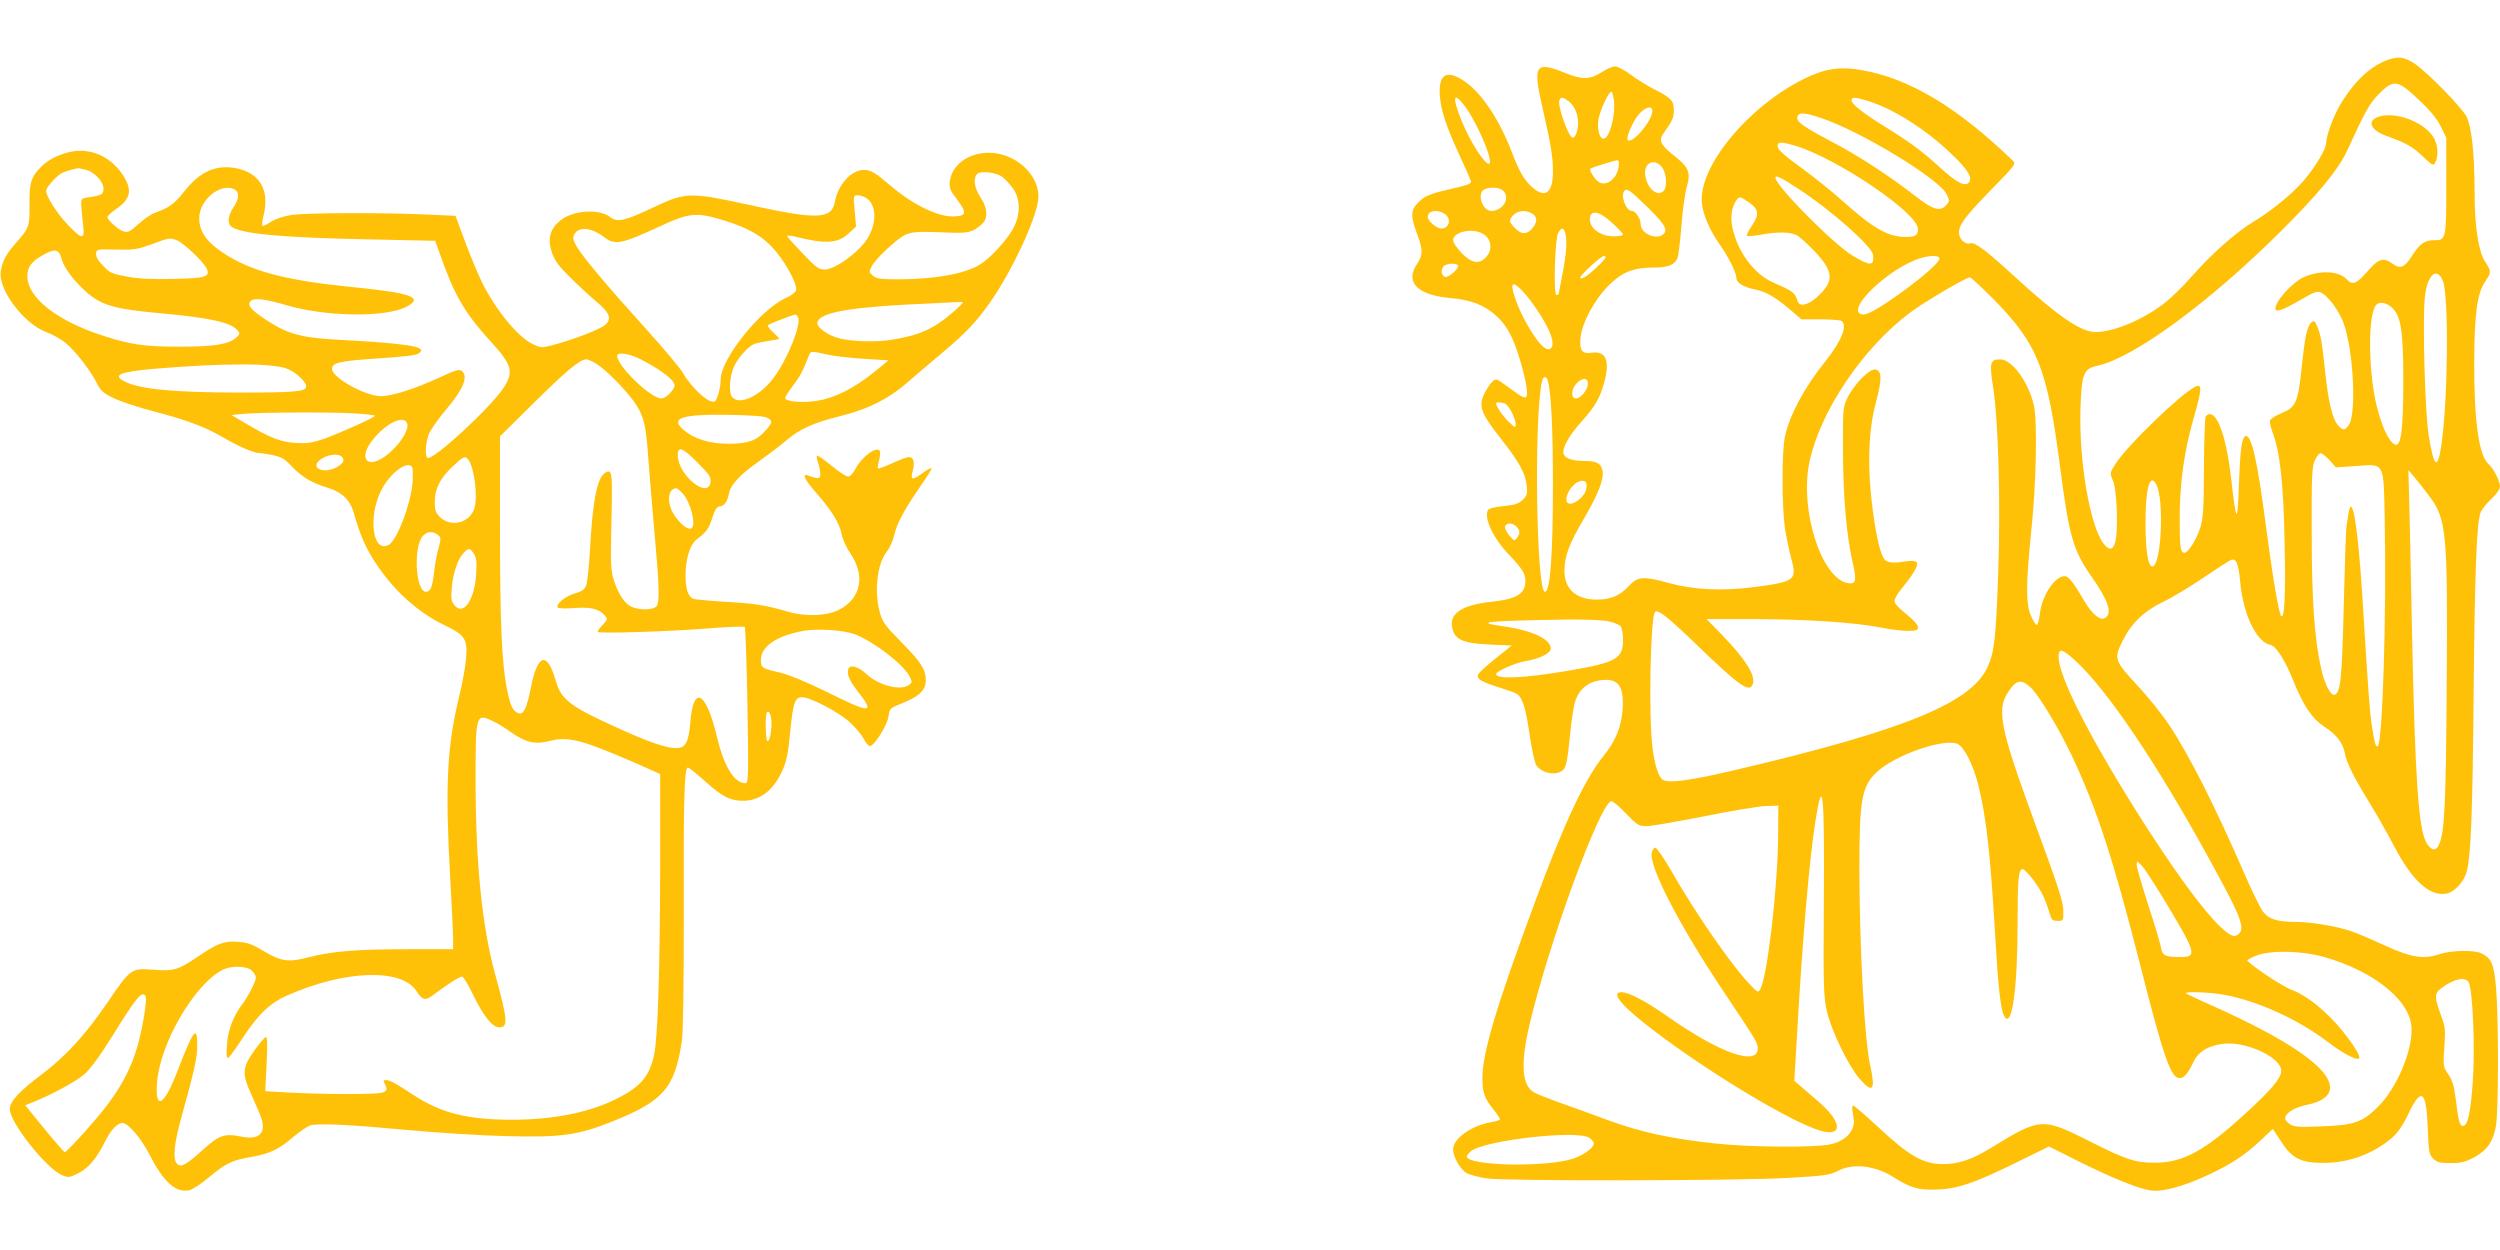 <?xml version="1.0" standalone="no"?>
<!DOCTYPE svg PUBLIC "-//W3C//DTD SVG 20010904//EN"
 "http://www.w3.org/TR/2001/REC-SVG-20010904/DTD/svg10.dtd">
<svg version="1.0" xmlns="http://www.w3.org/2000/svg"
 width="1280pt" height="640pt" viewBox="0 0 1280 640"
 preserveAspectRatio="xMidYMid meet">
<g transform="translate(0,640) scale(0.1,-0.1)"
fill="#ffc107" stroke="none">
<path d="M12233 6096 c-86 -28 -167 -99 -239 -212 -41 -63 -83 -173 -84 -215
0 -32 -54 -122 -116 -195 -57 -66 -164 -154 -259 -211 -89 -54 -211 -162 -315
-280 -44 -51 -109 -113 -143 -139 -113 -85 -256 -144 -349 -144 -73 0 -191 81
-403 275 -157 144 -214 187 -237 179 -26 -8 -58 22 -58 55 0 41 32 83 167 222
125 128 126 130 107 148 -282 272 -529 420 -772 462 -112 20 -187 8 -294 -44
-290 -143 -546 -455 -524 -640 6 -58 43 -142 92 -210 40 -56 84 -143 84 -168
0 -27 34 -48 95 -61 59 -12 104 -38 192 -113 l46 -40 96 0 c53 0 102 -4 109
-8 33 -22 1 -103 -83 -208 -106 -132 -182 -273 -206 -384 -17 -77 -16 -363 0
-470 7 -44 21 -113 32 -153 30 -113 22 -120 -191 -148 -162 -21 -311 -14 -435
21 -131 36 -160 34 -205 -15 -46 -50 -94 -70 -165 -70 -105 0 -165 53 -165
147 0 75 23 137 100 268 75 128 105 207 94 249 -8 35 -32 46 -93 46 -59 0 -96
12 -105 35 -10 28 27 96 92 167 70 78 96 123 118 209 27 106 4 154 -68 143
-47 -8 -62 12 -56 76 8 77 70 194 143 267 70 70 127 93 231 93 75 0 109 14
123 49 5 14 14 89 20 166 6 77 18 166 27 197 22 75 11 102 -66 162 -68 54 -79
77 -53 113 46 64 53 81 53 119 0 49 -14 63 -102 108 -35 17 -88 51 -119 74
-31 23 -67 42 -80 42 -13 0 -44 -14 -69 -30 -56 -37 -99 -39 -180 -6 -161 66
-174 47 -121 -182 41 -179 52 -242 52 -317 1 -109 -37 -142 -101 -88 -43 36
-71 82 -109 183 -62 163 -151 298 -236 359 -96 69 -142 44 -133 -72 7 -77 34
-158 103 -307 30 -64 55 -122 57 -129 2 -10 -20 -19 -72 -31 -137 -31 -163
-41 -197 -75 -41 -41 -42 -70 -8 -161 31 -83 31 -110 0 -156 -63 -93 2 -159
171 -174 106 -9 177 -37 236 -92 56 -52 88 -114 123 -234 31 -106 41 -173 27
-182 -5 -3 -24 4 -41 17 -17 12 -49 35 -71 51 -39 28 -41 28 -60 11 -11 -10
-29 -38 -41 -62 -30 -63 -18 -97 86 -230 95 -121 126 -177 132 -243 4 -39 1
-48 -21 -70 -21 -19 -42 -26 -97 -31 -44 -4 -75 -12 -80 -20 -24 -37 25 -144
107 -229 69 -73 84 -97 84 -135 0 -65 -44 -92 -172 -106 -154 -16 -221 -61
-202 -137 14 -58 56 -76 191 -82 l113 -5 -81 -65 c-44 -35 -85 -72 -90 -82
-12 -23 14 -39 111 -69 41 -13 81 -27 88 -33 28 -20 44 -72 63 -204 11 -75 26
-147 35 -160 29 -44 108 -56 139 -22 14 16 21 52 32 162 7 79 20 164 29 190
19 58 62 94 121 104 96 15 128 -23 121 -145 -5 -89 -37 -167 -96 -239 -95
-115 -203 -344 -352 -748 -197 -531 -270 -774 -270 -902 0 -78 9 -103 59 -166
17 -21 31 -42 31 -46 0 -5 -19 -11 -42 -15 -102 -16 -198 -84 -198 -139 0 -42
39 -108 73 -124 16 -8 58 -19 95 -25 92 -15 1273 -13 1547 2 190 11 215 15
257 37 78 40 191 26 286 -35 79 -50 119 -63 200 -62 118 1 201 28 440 146
l153 75 147 -74 c175 -87 310 -142 373 -151 60 -9 167 20 292 78 122 57 190
102 269 176 l65 61 42 -64 c56 -88 103 -111 221 -110 129 1 250 46 348 129 29
26 55 63 82 120 67 141 93 124 100 -71 5 -122 7 -135 28 -156 19 -19 33 -23
90 -23 55 0 76 6 121 30 65 36 96 80 110 159 14 75 14 553 1 706 -11 124 -23
153 -75 179 -38 18 -155 16 -217 -5 -81 -27 -145 -16 -277 45 -63 29 -139 62
-170 72 -76 27 -209 49 -290 49 -91 0 -136 14 -165 53 -13 18 -57 106 -96 197
-148 340 -280 602 -385 760 -35 52 -108 144 -164 203 -115 124 -119 135 -73
226 45 91 109 152 208 200 49 23 142 80 208 125 67 45 129 85 138 89 28 10 39
-18 48 -115 15 -165 84 -307 155 -320 28 -5 76 -80 119 -189 50 -123 95 -190
157 -230 61 -39 94 -82 104 -133 8 -49 46 -125 128 -258 35 -57 90 -154 123
-217 93 -179 184 -263 270 -246 41 7 90 61 104 114 21 81 30 302 35 916 6 617
15 868 36 922 5 14 30 45 54 68 27 25 45 50 45 64 0 28 -32 91 -59 115 -49 45
-74 219 -73 521 1 249 15 354 57 415 31 45 31 51 -1 100 -34 50 -54 181 -54
350 0 198 -15 341 -41 392 -23 47 -204 231 -266 272 -50 33 -79 38 -130 22z
m151 -207 c59 -55 94 -98 113 -137 l28 -57 0 -246 c0 -275 -1 -279 -64 -279
-47 0 -71 -17 -111 -79 -38 -60 -60 -70 -99 -42 -49 35 -72 28 -130 -39 -56
-64 -77 -72 -106 -40 -38 42 -131 48 -215 13 -58 -23 -150 -123 -150 -163 0
-21 37 -9 124 42 84 48 91 50 115 37 36 -21 86 -90 110 -153 50 -134 67 -459
28 -520 -21 -31 -30 -32 -55 -5 -29 31 -51 119 -67 274 -17 160 -22 187 -41
234 -12 28 -16 31 -29 21 -22 -19 -34 -71 -50 -229 -19 -181 -30 -207 -105
-237 -30 -12 -56 -29 -58 -38 -2 -9 6 -40 17 -70 35 -93 53 -262 58 -552 6
-267 0 -395 -17 -378 -13 13 -45 204 -80 473 -43 327 -73 458 -103 448 -19 -6
-27 -64 -34 -252 -7 -200 -13 -197 -38 23 -23 209 -67 342 -111 342 -7 0 -16
-6 -21 -12 -4 -7 -8 -125 -9 -263 0 -209 -4 -259 -18 -305 -20 -62 -62 -130
-81 -130 -21 0 -25 26 -25 170 0 185 22 345 71 518 44 152 45 181 7 161 -79
-41 -349 -303 -406 -393 -30 -46 -30 -48 -15 -84 11 -24 18 -78 21 -158 6
-173 -17 -232 -67 -168 -70 89 -127 420 -119 690 6 182 15 206 89 222 188 42
576 328 940 691 192 191 293 315 337 411 90 197 115 242 163 290 75 75 95 72
203 -31z m-4121 0 c10 -78 -22 -199 -53 -199 -20 0 -32 44 -27 92 6 46 52 148
67 148 4 0 10 -19 13 -41z m-759 -38 c39 -53 96 -170 117 -239 39 -132 -77 16
-143 183 -45 115 -34 138 26 56z m524 33 c46 -32 65 -108 42 -169 -5 -14 -14
-23 -20 -20 -24 15 -76 165 -66 191 7 18 16 18 44 -2z m1533 0 c129 -39 297
-144 429 -271 84 -79 111 -123 91 -147 -20 -24 -64 -1 -151 79 -86 79 -158
132 -285 210 -101 62 -165 112 -165 131 0 18 14 18 81 -2z m-1101 -52 c0 -50
-103 -172 -126 -149 -11 11 26 96 58 133 33 37 68 45 68 16z m866 -37 c205
-69 604 -312 641 -390 16 -33 15 -36 -2 -55 -32 -35 -67 -25 -157 45 -135 105
-294 209 -438 284 -145 77 -176 100 -167 125 9 22 36 20 123 -9z m-135 -141
c214 -64 629 -345 629 -426 0 -34 -13 -42 -70 -41 -86 2 -162 46 -315 183 -55
50 -152 127 -215 173 -79 56 -116 90 -118 105 -4 27 13 28 89 6z m-904 -110
c-11 -68 -73 -106 -111 -68 -20 19 -39 54 -34 60 6 6 121 42 137 43 10 1 12
-8 8 -35z m222 0 c25 -32 29 -105 6 -124 -32 -27 -81 15 -91 81 -11 64 46 93
85 43z m696 -109 c167 -108 381 -297 385 -340 6 -57 -12 -59 -100 -7 -98 57
-400 361 -400 403 0 14 31 -1 115 -56z m-1513 -8 c45 -35 6 -107 -57 -107 -45
0 -74 88 -37 109 24 14 74 13 94 -2z m731 -76 c96 -93 116 -123 97 -146 -32
-38 -120 -4 -120 48 0 28 -26 67 -45 67 -30 0 -60 81 -38 103 13 14 25 6 106
-72z m530 14 c52 -36 56 -63 17 -120 -18 -26 -29 -49 -26 -52 3 -4 35 -1 70 5
85 16 151 15 185 -2 15 -8 57 -46 94 -85 97 -104 99 -152 8 -234 -45 -40 -88
-49 -97 -19 -14 44 -23 51 -124 95 -99 43 -184 158 -210 282 -12 56 -3 111 23
143 13 17 17 16 60 -13z m-1555 -61 c35 -24 23 -74 -19 -74 -24 0 -69 39 -69
60 0 32 51 40 88 14z m450 0 c25 -17 23 -44 -5 -76 -26 -29 -54 -29 -84 2 -34
34 -36 43 -9 70 24 24 67 26 98 4z m406 -45 c31 -28 56 -55 56 -60 0 -5 -21
-9 -48 -9 -65 0 -121 39 -122 86 0 52 46 46 114 -17z m-240 -51 c11 -41 6
-106 -14 -210 -11 -57 -20 -104 -20 -105 0 -2 -5 -3 -11 -3 -16 0 -8 288 9
318 7 12 17 22 21 22 5 0 11 -10 15 -22z m-425 -3 c47 -24 56 -83 19 -122 -35
-38 -74 -31 -125 22 -24 25 -43 54 -43 65 0 42 94 64 149 35z m631 -123 c0
-11 -81 -88 -107 -101 -40 -20 -25 5 33 58 53 48 74 61 74 43z m1710 -6 c0
-39 -333 -286 -386 -286 -109 0 87 208 263 279 58 24 123 27 123 7z m-2465
-35 c8 -13 -46 -62 -65 -59 -19 4 -25 35 -10 53 14 17 66 20 75 6z m5042 -78
c32 -75 27 -613 -8 -848 -19 -124 -38 -107 -64 55 -19 118 -32 579 -20 704 11
117 60 164 92 89z m-2295 -100 c224 -230 271 -350 338 -872 44 -335 65 -409
155 -538 90 -128 112 -192 73 -217 -25 -15 -65 18 -105 85 -56 96 -82 129
-102 129 -51 0 -116 -98 -127 -194 -4 -31 -11 -56 -16 -56 -5 0 -18 21 -29 46
-27 60 -27 157 1 434 26 249 32 566 13 647 -29 120 -112 233 -172 233 -51 0
-56 -17 -37 -138 28 -174 39 -592 27 -952 -12 -342 -20 -409 -55 -486 -84
-183 -423 -322 -1281 -524 -242 -57 -351 -72 -382 -52 -21 14 -42 77 -52 163
-21 162 -11 672 13 696 14 14 61 -23 194 -150 244 -236 291 -268 307 -217 14
43 -41 129 -161 252 l-76 78 258 0 c265 -1 507 -17 644 -45 41 -8 99 -15 128
-15 45 0 52 3 52 19 0 12 -24 38 -60 67 -38 30 -60 54 -60 67 0 12 18 42 40
68 22 26 49 63 61 84 29 48 17 60 -48 50 -54 -9 -83 -7 -100 7 -22 18 -43 100
-64 252 -29 211 -24 408 15 553 33 123 32 166 -3 171 -29 5 -108 -75 -142
-145 -23 -47 -24 -55 -23 -278 1 -237 19 -434 51 -571 20 -89 15 -108 -29 -99
-135 29 -244 377 -194 618 54 260 275 588 519 769 71 53 284 178 303 178 6 0
62 -53 126 -117z m-2357 -28 c83 -117 116 -208 79 -222 -22 -8 -60 31 -110
117 -48 81 -90 193 -79 211 10 14 56 -30 110 -106z m4395 -13 c43 -44 54 -115
55 -357 0 -203 -7 -306 -24 -333 -23 -38 -77 48 -110 180 -43 167 -49 447 -11
518 15 29 56 25 90 -8z m-4326 -369 c18 -60 27 -238 27 -533 0 -366 -14 -550
-41 -550 -44 0 -57 892 -15 1078 6 26 22 29 29 5z m206 -17 c0 -31 -36 -76
-61 -76 -27 0 -25 47 3 77 29 31 58 30 58 -1z m-425 -102 c20 -8 55 -75 55
-106 0 -20 -2 -20 -36 13 -31 30 -64 78 -64 94 0 7 25 6 45 -1z m4222 -290
l33 -37 103 7 c149 10 141 27 147 -288 9 -464 -11 -1120 -35 -1145 -11 -10
-17 12 -30 96 -13 86 -19 174 -50 673 -22 350 -52 534 -70 424 -3 -22 -8 -52
-11 -69 -3 -16 -9 -199 -14 -405 -9 -374 -16 -447 -47 -457 -19 -7 -51 54 -68
131 -35 152 -49 351 -49 696 -1 295 1 340 16 373 9 20 23 37 29 37 7 0 28 -16
46 -36z m510 -183 c90 -119 96 -183 90 -987 -4 -599 -11 -730 -38 -796 -16
-39 -42 -35 -67 10 -39 70 -57 330 -72 1057 -5 264 -12 563 -14 664 l-5 184
32 -38 c18 -21 51 -63 74 -94z m-4314 44 c-4 -58 -103 -117 -103 -62 0 43 50
100 85 95 16 -2 20 -10 18 -33z m2917 15 c42 -78 26 -420 -20 -420 -22 0 -35
80 -35 220 0 180 22 261 55 200z m-3276 -216 c19 -19 20 -35 3 -58 -13 -17
-15 -16 -40 13 -14 17 -24 38 -21 46 8 20 38 19 58 -1z m467 -484 c30 -6 60
-18 67 -27 6 -9 12 -40 12 -69 0 -97 -35 -116 -280 -158 -230 -39 -370 -45
-370 -17 0 14 100 58 150 66 70 11 130 40 130 64 0 48 -92 92 -234 113 -165
23 -112 29 325 36 81 1 171 -3 200 -8z m2394 -202 c163 -149 414 -520 688
-1019 171 -312 189 -361 137 -389 -47 -25 -214 176 -447 535 -283 439 -463
785 -463 892 0 46 18 42 85 -19z m-222 -144 c44 -46 143 -212 206 -346 127
-270 210 -524 346 -1058 124 -489 160 -590 205 -590 22 0 43 24 70 82 24 52
70 81 146 93 116 18 304 -67 304 -138 0 -36 -50 -96 -180 -215 -210 -193 -322
-255 -465 -255 -101 -1 -148 15 -335 109 -245 123 -252 123 -509 -35 -100 -60
-162 -81 -246 -81 -97 0 -172 43 -324 185 -68 63 -128 115 -133 115 -5 0 -6
-16 -2 -37 3 -21 6 -40 6 -43 0 -58 -48 -104 -125 -120 -81 -16 -405 -14 -582
5 -234 25 -388 59 -564 124 -86 32 -199 73 -251 91 -52 19 -106 40 -119 49
-60 38 -66 149 -20 344 97 413 357 1125 418 1145 7 2 41 -26 75 -62 59 -61 67
-66 106 -66 23 0 155 23 293 50 139 28 281 52 317 53 l65 2 -1 -160 c-3 -267
-55 -716 -92 -781 -10 -17 -14 -15 -53 26 -94 98 -280 367 -403 583 -37 64
-74 117 -81 117 -7 0 -15 -12 -18 -27 -14 -72 147 -381 372 -716 157 -235 171
-257 171 -283 1 -96 -196 -26 -468 166 -106 74 -193 120 -229 120 -63 0 4 -76
182 -210 312 -234 742 -487 860 -505 91 -15 77 57 -29 150 -34 29 -76 66 -95
82 l-34 29 12 205 c29 515 64 921 96 1125 38 240 47 156 43 -431 -3 -413 -1
-468 15 -540 22 -99 111 -283 167 -347 68 -79 84 -61 56 64 -30 132 -55 600
-56 1013 0 348 12 418 87 490 89 86 339 175 414 147 34 -14 82 -106 108 -212
41 -166 61 -344 86 -765 15 -264 28 -384 46 -416 39 -74 69 130 69 476 0 227
5 275 26 275 8 0 34 -27 58 -60 40 -55 57 -90 83 -175 7 -25 14 -30 38 -30 30
0 30 0 29 55 -1 44 -28 127 -133 412 -201 547 -214 621 -135 725 33 44 62 43
107 -3z m697 -1113 c145 -243 149 -261 63 -261 -77 0 -92 7 -99 49 -3 20 -32
118 -65 217 -32 100 -59 193 -59 205 1 23 1 23 30 -8 16 -18 74 -109 130 -202z
m800 -261 c243 -69 425 -210 445 -343 17 -112 -66 -320 -169 -423 -81 -81
-123 -95 -293 -101 -112 -5 -137 -3 -158 11 -14 9 -25 22 -25 29 0 28 47 57
115 71 74 15 115 47 115 87 0 99 -205 241 -603 420 -71 31 -131 60 -134 63
-12 11 126 6 199 -8 172 -33 373 -125 524 -239 90 -69 165 -105 164 -81 -1 19
-38 76 -90 140 -79 96 -179 177 -250 203 -47 17 -184 106 -233 151 -5 4 18 17
50 29 75 27 231 23 343 -9z m740 -130 c20 -37 33 -337 21 -503 -11 -163 -26
-232 -51 -232 -17 0 -23 27 -38 148 -7 58 -17 88 -37 117 -26 38 -27 41 -20
137 6 87 5 105 -15 158 -37 102 -37 119 2 147 62 47 121 59 138 28z m-4502
-796 c12 -8 22 -21 22 -29 0 -23 -59 -64 -114 -80 -149 -43 -536 -33 -536 14
0 4 9 16 19 25 63 57 548 113 609 70z"/>
<path d="M12172 5800 c-54 -22 -32 -68 47 -96 102 -37 133 -55 185 -104 51
-49 55 -50 65 -31 18 34 13 95 -12 132 -54 80 -203 132 -285 99z"/>
<path d="M335 5616 c-60 -19 -96 -40 -132 -78 -45 -47 -53 -77 -52 -188 1
-109 -2 -118 -66 -190 -54 -61 -72 -95 -81 -149 -15 -92 116 -267 232 -311 32
-12 78 -37 100 -56 49 -40 126 -139 160 -206 20 -40 33 -51 87 -77 35 -17 126
-47 203 -67 169 -44 266 -80 359 -135 78 -46 156 -79 185 -79 10 0 42 -5 70
-11 41 -9 60 -20 93 -56 51 -54 102 -85 181 -109 81 -25 120 -64 140 -139 27
-96 56 -165 101 -235 96 -150 222 -265 363 -332 104 -50 117 -71 108 -173 -3
-38 -19 -126 -36 -195 -62 -256 -71 -457 -45 -925 8 -143 15 -284 15 -312 l0
-53 -235 0 c-261 0 -391 -11 -508 -42 -100 -26 -137 -21 -228 33 -60 36 -83
44 -134 47 -69 5 -102 -8 -208 -80 -95 -64 -118 -71 -222 -63 -114 8 -115 8
-235 -168 -111 -163 -213 -275 -334 -366 -116 -87 -166 -141 -166 -179 0 -69
187 -305 268 -339 31 -13 38 -12 77 7 56 27 96 73 140 160 33 66 65 100 92
100 29 0 94 -75 138 -161 74 -143 134 -197 204 -183 16 4 61 32 98 64 89 74
119 89 217 106 98 17 144 39 219 104 32 27 71 53 85 58 43 12 198 4 492 -23
151 -14 381 -29 510 -32 284 -7 366 4 540 73 267 106 325 173 361 414 7 49 10
276 10 660 -2 585 3 740 21 740 6 0 45 -32 88 -70 87 -79 129 -100 195 -100
85 0 155 53 200 153 21 45 30 87 40 190 15 160 24 187 62 187 42 0 184 -74
242 -126 29 -26 61 -64 72 -85 11 -22 26 -39 33 -39 22 0 89 107 95 152 6 41
7 42 76 70 83 34 115 65 115 115 0 55 -24 93 -125 195 -79 80 -96 102 -109
148 -31 106 -16 253 34 315 16 20 33 59 39 87 12 56 54 134 136 252 30 43 55
83 55 88 0 5 -19 -4 -42 -21 -57 -42 -68 -41 -55 7 12 45 5 72 -19 72 -10 0
-48 -14 -86 -32 -37 -17 -70 -29 -73 -26 -2 2 0 21 6 41 5 21 7 42 4 48 -17
27 -93 -30 -126 -93 -11 -22 -27 -38 -37 -38 -10 0 -48 25 -85 56 -38 31 -71
54 -74 51 -3 -3 0 -20 6 -38 6 -18 11 -43 11 -57 0 -25 -12 -26 -64 -6 -32 12
-15 -24 40 -86 79 -89 122 -158 133 -213 4 -26 24 -70 44 -99 79 -115 56 -232
-57 -290 -61 -32 -172 -36 -261 -10 -117 34 -174 43 -325 51 -80 5 -152 12
-161 15 -26 11 -39 52 -39 120 0 84 23 160 58 185 50 38 61 54 79 110 14 44
23 57 41 59 23 4 36 23 46 72 9 40 61 95 149 156 45 32 108 79 139 106 73 62
136 91 282 128 143 36 246 88 341 171 39 34 120 103 181 154 120 101 171 155
242 255 110 157 231 413 247 523 14 94 -62 196 -173 232 -128 42 -264 -23
-279 -132 -4 -33 0 -46 36 -93 51 -68 50 -84 -8 -88 -82 -6 -212 56 -331 157
-81 69 -101 81 -138 81 -63 0 -132 -76 -147 -162 -17 -91 -88 -94 -435 -18
-307 67 -328 67 -495 -12 -147 -70 -184 -78 -220 -50 -59 46 -198 35 -260 -20
-50 -43 -62 -92 -40 -159 15 -43 34 -70 94 -129 42 -42 102 -97 133 -123 71
-59 83 -91 44 -122 -28 -23 -163 -75 -263 -101 -60 -16 -62 -16 -107 5 -75 37
-184 169 -256 311 -18 36 -57 128 -86 205 l-52 140 -134 6 c-219 11 -638 10
-708 -2 -38 -6 -81 -20 -103 -35 -22 -14 -41 -23 -44 -20 -3 3 0 25 6 50 33
133 -18 221 -142 245 -104 19 -184 -18 -266 -122 -48 -61 -76 -81 -151 -108
-19 -7 -56 -33 -82 -57 -38 -35 -53 -43 -72 -38 -26 6 -86 58 -86 75 0 5 20
24 45 41 75 52 84 97 34 174 -69 104 -182 147 -294 112z m107 -86 c43 -12 88
-61 88 -95 0 -29 -9 -35 -68 -44 -46 -6 -47 -7 -46 -41 1 -19 5 -63 9 -97 10
-80 -2 -82 -72 -10 -62 63 -124 162 -116 185 8 22 53 71 78 85 16 8 52 20 85
26 3 0 22 -4 42 -9z m4690 -36 c14 -10 38 -37 54 -58 38 -53 40 -129 5 -199
-30 -61 -121 -160 -176 -193 -82 -48 -231 -74 -421 -74 -83 0 -106 3 -124 18
-21 17 -22 20 -7 48 19 38 123 136 167 159 36 19 66 21 230 14 99 -4 121 2
168 44 32 30 29 81 -8 137 -31 47 -39 97 -17 119 17 18 98 9 129 -15z m-3931
-64 c26 -14 24 -48 -6 -92 -27 -41 -32 -80 -12 -97 47 -38 252 -58 723 -67
l322 -7 22 -61 c77 -220 126 -304 262 -454 110 -121 120 -155 66 -238 -66
-101 -363 -375 -389 -358 -16 9 -9 87 10 129 11 22 51 78 90 124 84 100 109
164 76 191 -13 11 -31 6 -104 -28 -139 -65 -267 -105 -321 -100 -85 8 -240 97
-240 139 0 32 39 41 238 54 148 10 197 16 209 28 14 13 13 16 -5 26 -27 14
-167 29 -387 40 -211 11 -277 28 -391 102 -81 53 -102 80 -79 99 19 16 74 9
186 -24 201 -58 503 -62 609 -7 92 47 29 71 -274 101 -323 32 -496 75 -633
156 -109 66 -153 122 -153 197 0 94 111 184 181 147z m3236 -45 c50 -35 53
-123 7 -202 -41 -70 -167 -163 -221 -163 -31 0 -45 10 -114 83 -43 45 -79 85
-79 88 0 4 17 3 38 -2 160 -40 223 -36 278 17 l37 34 -7 80 c-7 79 -7 80 16
80 13 0 33 -7 45 -15z m-738 -111 c147 -45 224 -93 292 -185 50 -66 92 -153
85 -176 -3 -10 -28 -28 -55 -40 -130 -60 -331 -312 -331 -415 0 -40 -17 -105
-30 -113 -26 -16 -116 64 -163 145 -14 25 -101 128 -193 230 -202 223 -317
361 -351 417 -19 34 -22 46 -13 62 22 43 87 37 153 -13 57 -43 86 -37 292 58
142 66 181 70 314 30z m-2794 -104 c33 -12 132 -106 151 -141 23 -46 2 -54
-171 -57 -109 -3 -177 1 -236 12 -76 14 -87 19 -122 56 -26 27 -37 48 -35 63
3 21 6 22 103 19 90 -2 108 1 180 27 92 34 95 34 130 21z m-592 -89 c12 -46
54 -106 116 -164 85 -80 147 -99 404 -122 241 -22 346 -46 381 -84 16 -18 16
-20 -4 -39 -38 -35 -113 -47 -290 -47 -180 0 -251 10 -395 57 -235 76 -385
195 -385 304 0 47 21 75 80 108 59 34 81 31 93 -13z m4573 -274 c-107 -93
-179 -125 -330 -148 -76 -12 -208 -7 -267 11 -53 15 -104 53 -104 75 0 49 136
78 447 95 295 15 293 15 298 12 2 -2 -18 -22 -44 -45z m-799 -33 c15 -40 -56
-215 -127 -310 -70 -93 -175 -141 -211 -97 -19 22 -14 103 9 156 21 46 73 104
106 117 12 4 45 11 74 15 28 4 52 9 52 11 0 2 -15 17 -32 33 -18 16 -30 32
-26 36 7 7 127 54 141 54 4 1 10 -6 14 -15z m146 -189 c36 -8 121 -18 190 -22
l126 -8 -77 -63 c-99 -80 -199 -130 -288 -144 -75 -12 -164 -4 -164 14 0 6 18
34 39 62 36 47 50 72 80 149 12 32 11 31 94 12z m-946 -28 c80 -42 149 -90
162 -116 9 -16 6 -25 -15 -50 -15 -18 -35 -31 -48 -31 -54 0 -226 166 -226
218 0 22 64 12 127 -21z m-224 -26 c58 -40 168 -157 199 -211 37 -63 46 -104
58 -275 6 -82 20 -250 31 -373 25 -275 27 -356 10 -376 -17 -21 -92 -21 -131
-1 -34 18 -65 65 -88 137 -13 43 -16 83 -13 218 8 338 7 349 -28 331 -43 -23
-66 -138 -80 -391 -5 -91 -14 -177 -21 -191 -8 -18 -25 -29 -56 -37 -47 -13
-99 -55 -89 -72 3 -5 40 -7 88 -3 86 6 126 -5 157 -42 11 -13 9 -20 -13 -43
-15 -16 -27 -32 -27 -37 0 -10 366 1 585 19 88 7 164 9 168 6 4 -4 10 -185 14
-403 6 -374 5 -397 -11 -397 -57 0 -110 88 -146 240 -54 228 -119 265 -135 78
-7 -82 -17 -116 -39 -130 -34 -23 -128 2 -307 83 -270 121 -315 154 -344 255
-43 150 -92 138 -126 -32 -23 -116 -40 -149 -69 -134 -27 15 -36 34 -54 120
-27 132 -36 343 -36 825 l0 471 168 166 c173 171 241 228 274 228 11 0 38 -13
61 -29z m-1588 -21 c48 -21 100 -73 92 -93 -8 -22 -65 -27 -342 -27 -340 1
-509 17 -587 57 -64 32 -25 49 143 64 366 31 623 31 694 -1z m348 -227 c53 -3
97 -9 97 -12 -1 -8 -180 -89 -264 -119 -56 -19 -84 -23 -140 -20 -78 4 -131
25 -258 100 l-73 43 60 6 c87 8 464 10 578 2z m2105 -22 c29 -15 28 -24 -9
-66 -45 -51 -89 -67 -189 -67 -97 0 -174 24 -229 70 -74 62 -11 82 234 78 108
-2 179 -7 193 -15z m-1843 -30 c14 -44 -79 -160 -153 -190 -66 -27 -83 30 -29
100 69 91 166 139 182 90z m1487 -200 c58 -58 69 -74 66 -98 -10 -93 -168 34
-168 137 0 47 26 38 102 -39z m-1814 16 c5 -24 -56 -58 -98 -55 -60 5 -50 50
16 73 42 14 77 7 82 -18z m639 1 c32 -42 51 -195 31 -253 -25 -75 -124 -97
-179 -39 -19 21 -24 36 -23 77 1 67 28 119 93 180 53 50 63 54 78 35z m-284
-103 c-2 -104 -78 -311 -123 -335 -82 -44 -107 142 -38 280 36 71 105 133 142
128 19 -3 21 -9 19 -73z m1382 -71 c41 -45 71 -163 45 -179 -17 -10 -57 21
-87 67 -41 61 -35 137 10 138 4 0 19 -12 32 -26z m-1247 -218 c10 -10 9 -21
-2 -60 -8 -26 -18 -78 -22 -114 -9 -86 -19 -112 -43 -112 -54 0 -66 236 -14
288 24 24 54 23 81 -2z m178 -91 c13 -20 16 -42 12 -103 -8 -134 -65 -217
-111 -161 -16 20 -19 34 -14 89 7 77 30 146 59 177 27 29 34 29 54 -2z m1950
-412 c98 -38 248 -153 281 -216 14 -28 14 -31 -3 -44 -43 -32 -157 -2 -219 57
-38 36 -82 49 -91 26 -10 -27 3 -59 51 -120 86 -111 64 -111 -169 5 -99 48
-188 85 -231 95 -95 21 -100 25 -99 68 2 68 82 121 217 146 74 13 205 4 263
-17z m-426 -454 c0 -51 -11 -100 -21 -93 -10 6 -12 137 -2 147 11 12 23 -16
23 -54z m-1415 3 c17 -8 52 -30 80 -50 76 -54 124 -65 199 -46 95 25 166 6
438 -112 l128 -57 0 -481 c-1 -521 -12 -869 -31 -956 -24 -115 -74 -170 -209
-234 -135 -64 -310 -98 -510 -99 -234 -1 -371 33 -515 128 -96 63 -119 75
-140 75 -12 0 -14 -4 -5 -19 15 -30 12 -38 -17 -46 -35 -9 -306 -8 -472 1
l-123 7 7 138 c5 96 4 139 -3 139 -6 0 -32 -29 -57 -65 -66 -92 -68 -120 -16
-234 23 -50 46 -105 51 -122 22 -75 -18 -107 -107 -88 -84 17 -112 7 -198 -71
-87 -79 -112 -91 -132 -64 -18 24 -10 105 23 223 69 249 84 316 84 377 0 109
-19 84 -101 -129 -68 -179 -116 -206 -105 -60 15 201 191 503 335 577 44 23
126 21 151 -4 11 -11 20 -27 20 -35 0 -20 -36 -90 -65 -130 -51 -67 -78 -138
-83 -214 -4 -55 -2 -72 7 -67 7 4 41 52 76 105 76 116 136 174 218 211 296
133 592 145 669 26 32 -49 46 -52 92 -16 66 50 129 90 142 90 6 0 32 -42 56
-93 53 -109 99 -167 134 -167 47 0 44 36 -23 280 -65 240 -98 567 -98 980 0
352 0 352 100 302z m-1790 -1402 c9 -14 -12 -148 -36 -238 -42 -157 -114 -278
-269 -450 -55 -62 -104 -112 -108 -111 -4 0 -51 54 -105 120 l-98 120 38 15
c101 41 223 107 265 144 31 27 80 94 143 195 124 200 152 234 170 205z"/>
</g>
</svg>
